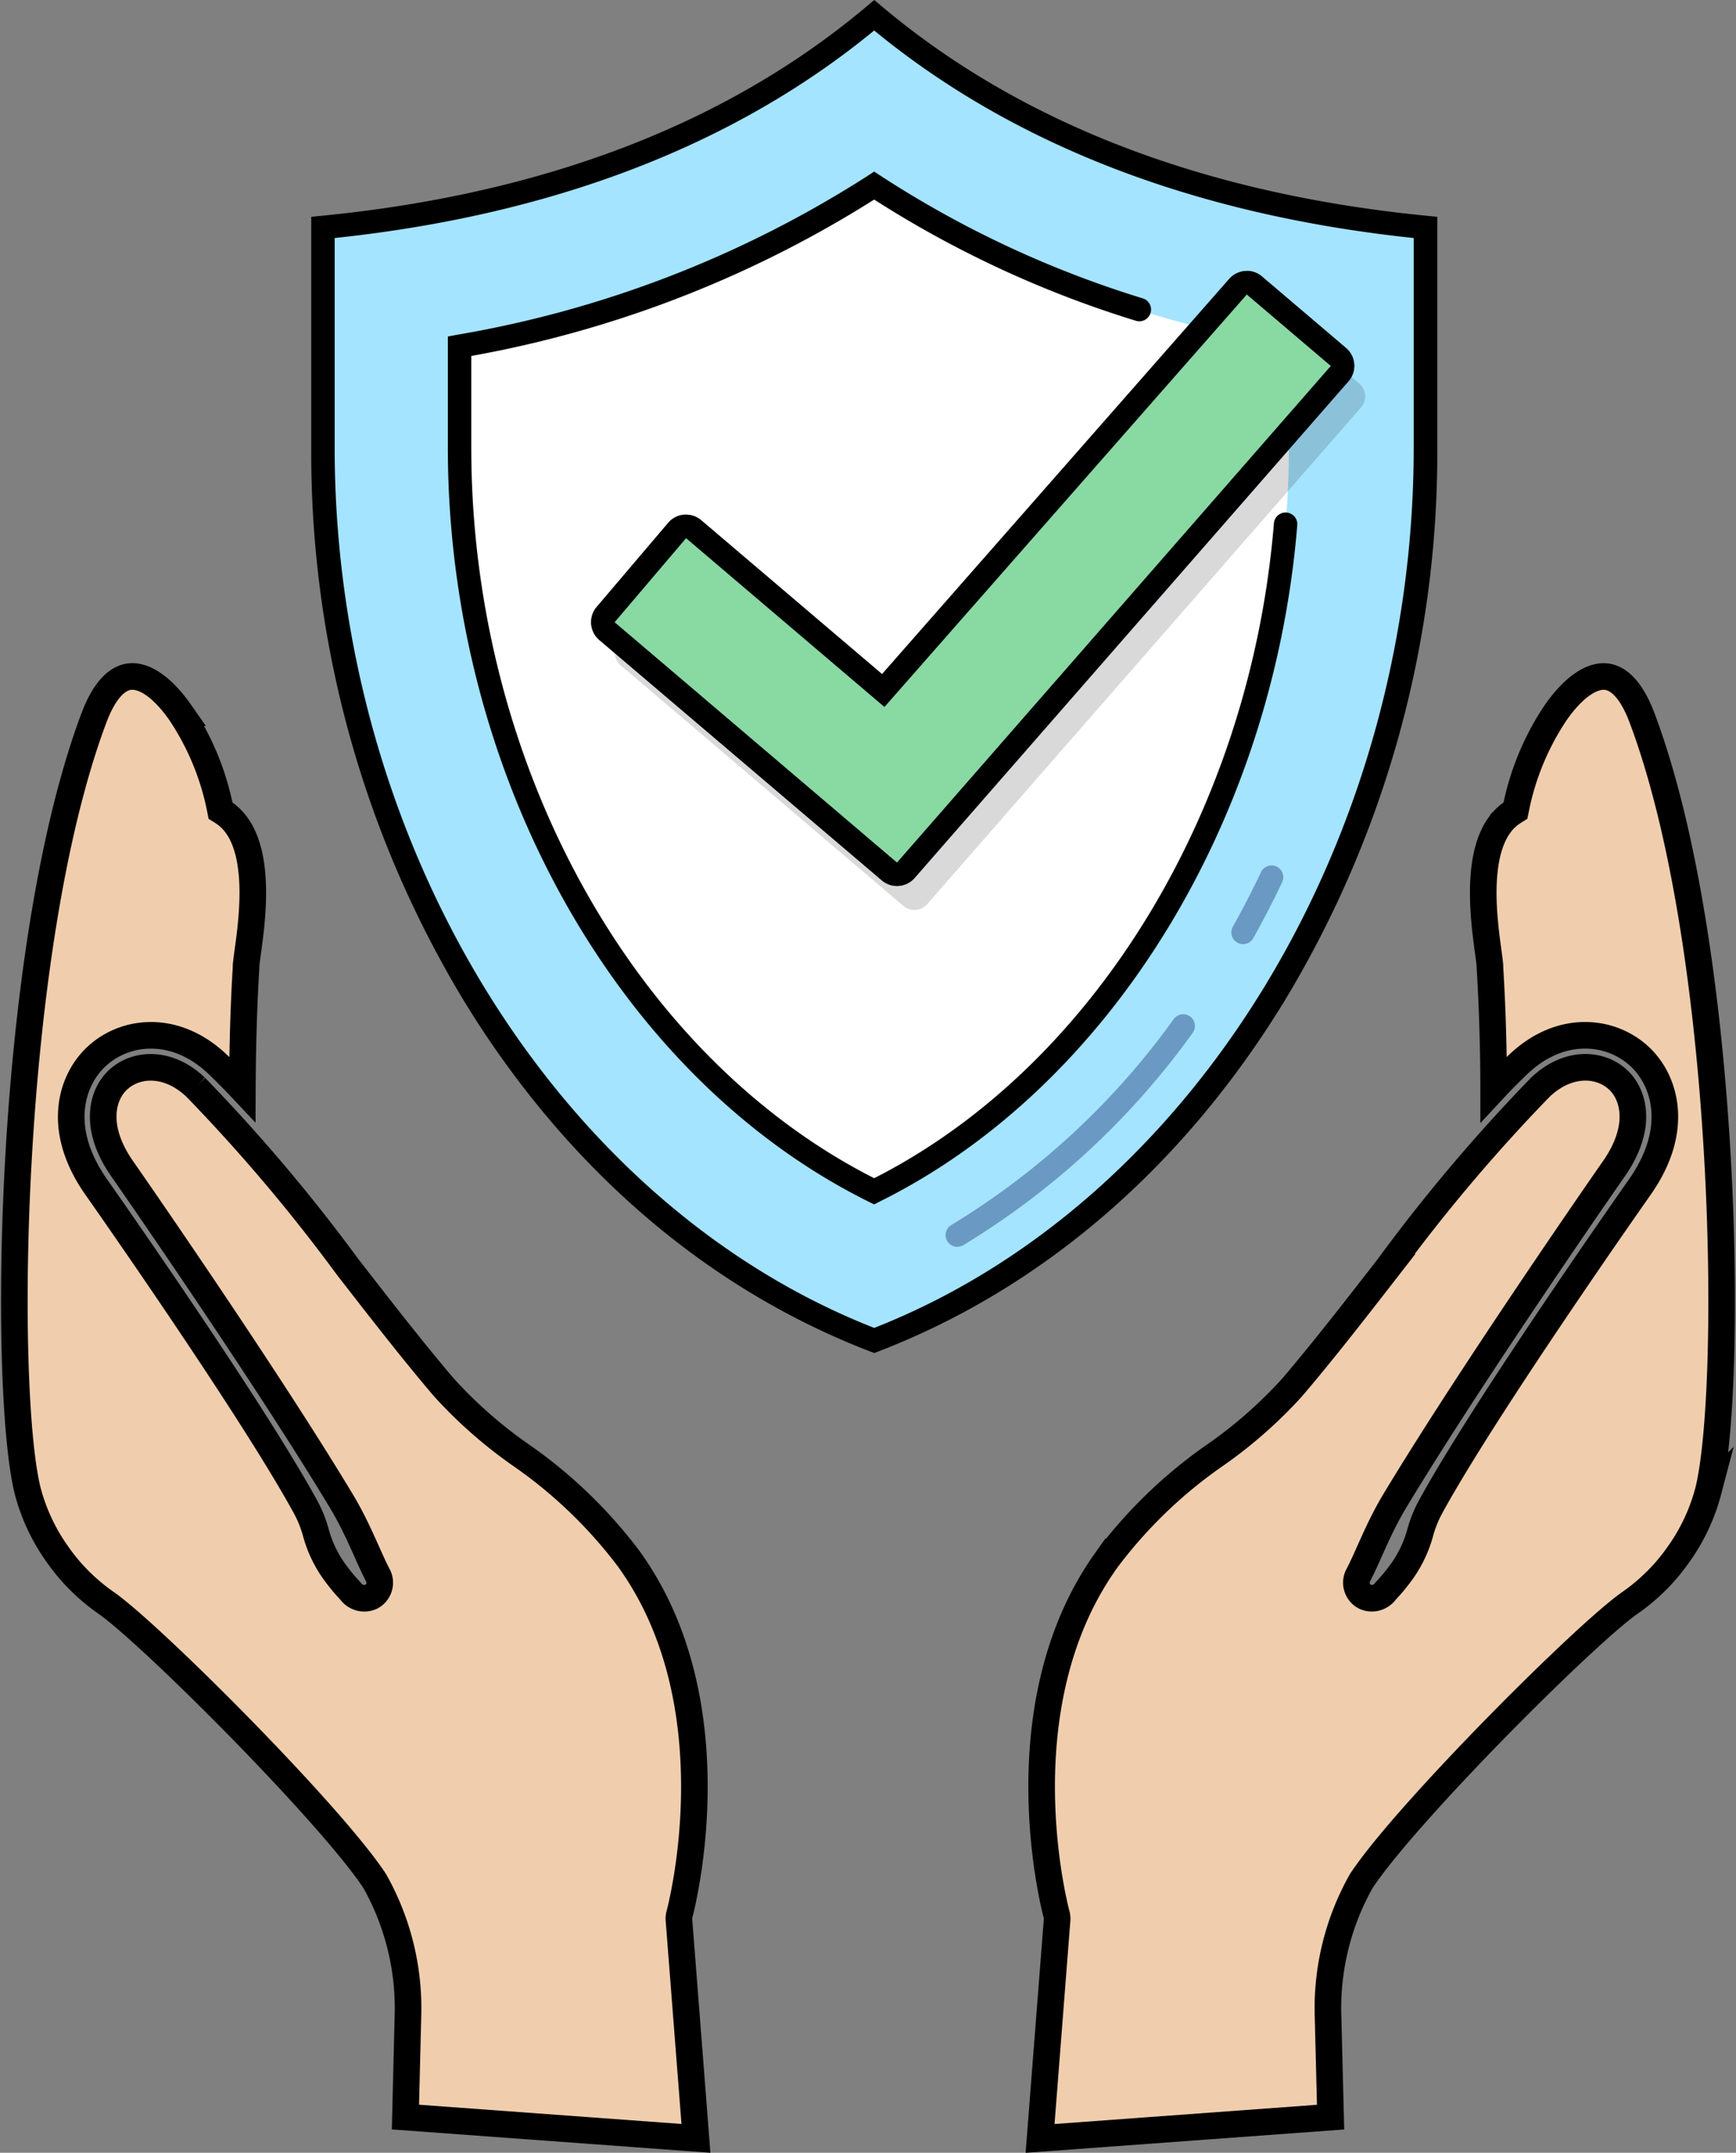 <svg xmlns="http://www.w3.org/2000/svg" width="97.91" height="121.356" viewBox="0 0 97.91 121.356">
  <rect x="0" y="0" width="97.91" height="121.356" fill="#808080" stroke="none"/>
  <g id="Group_607" data-name="Group 607" transform="translate(0.806 0)">
    <g id="Group_604" data-name="Group 604" transform="translate(16.747 0)">
      <g id="Group_598" data-name="Group 598" transform="translate(0 0)">
        <path id="Path_1093" data-name="Path 1093" d="M188.9,143.549c-8.287,6.975-18.8,10.749-31.09,11.958v12.412c0,22.579,12.525,43.193,31.09,50.334h0c18.565-7.14,31.09-27.754,31.09-50.334V155.507C207.7,154.3,197.19,150.524,188.9,143.549Z" transform="translate(-157.152 -142.685)" fill="#a4e4ff"/>
        <path id="Path_1094" data-name="Path 1094" d="M186.564,215.9l-.237-.091c-9.214-3.544-17.109-10.338-22.832-19.648a59.668,59.668,0,0,1-8.681-31.3V151.849l.6-.059c12.549-1.233,22.888-5.205,30.729-11.806l.425-.358.425.358c7.841,6.6,18.18,10.572,30.729,11.806l.6.059v13.011a59.668,59.668,0,0,1-8.681,31.3c-5.723,9.31-13.619,16.1-22.832,19.648Zm-30.429-62.857v11.816c0,22.23,12.5,42.593,30.429,49.625,17.929-7.032,30.429-27.395,30.429-49.625V153.045c-12.328-1.3-22.56-5.236-30.429-11.7C178.695,147.809,168.462,151.742,156.134,153.045Z" transform="translate(-154.813 -139.627)"/>
      </g>
      <path id="Path_1095" data-name="Path 1095" d="M317.945,412.425a.661.661,0,0,1-.339-1.228,42.65,42.65,0,0,0,12.539-11.6.661.661,0,1,1,1.067.78,43.964,43.964,0,0,1-12.928,11.955A.657.657,0,0,1,317.945,412.425Z" transform="translate(-281.507 -342.14)" fill="#3a5c91" opacity="0.54"/>
      <path id="Path_1096" data-name="Path 1096" d="M391.142,365.586a.661.661,0,0,1-.576-.983c.562-1.006,1.1-2.044,1.593-3.086a.661.661,0,0,1,1.194.567c-.507,1.067-1.057,2.131-1.633,3.163A.661.661,0,0,1,391.142,365.586Z" transform="translate(-338.587 -312.362)" fill="#3a5c91" opacity="0.54"/>
      <g id="Group_600" data-name="Group 600" transform="translate(8.368 10.462)">
        <g id="Group_599" data-name="Group 599">
          <path id="Path_1097" data-name="Path 1097" d="M216.2,243.834c-13.9-6.879-23.383-23.636-23.383-41.926v-5.715a62.706,62.706,0,0,0,23.383-9.057,62.706,62.706,0,0,0,23.383,9.057v5.715C239.578,220.2,230.1,236.954,216.2,243.834Z" transform="translate(-192.813 -187.136)" fill="#fff"/>
        </g>
      </g>
      <path id="Path_1098" data-name="Path 1098" d="M213.854,241.772l-.293-.145c-14.206-7.029-23.751-24.115-23.751-42.517v-6.265l.541-.1a62.237,62.237,0,0,0,23.14-8.959l.363-.239.363.239a58.549,58.549,0,0,0,14.814,6.919.661.661,0,0,1-.393,1.261,60.053,60.053,0,0,1-14.784-6.84,63.5,63.5,0,0,1-22.723,8.816v5.166c0,17.783,9.119,34.285,22.723,41.186,12.38-6.282,21.215-20.723,22.544-36.9a.661.661,0,1,1,1.317.108c-1.377,16.752-10.628,31.715-23.568,38.118Z" transform="translate(-182.104 -173.876)"/>
      <path id="Path_1099" data-name="Path 1099" d="M402.19,254.772v0h1.321Z" transform="translate(-347.717 -229.415)" fill="#3a5c91"/>
      <g id="Group_603" data-name="Group 603" transform="translate(15.786 15.276)">
        <path id="Path_1100" data-name="Path 1100" d="M274.58,222.712l-4.743-4.034a.958.958,0,0,0-.621-.228c-.026,0-.051,0-.077,0a.958.958,0,0,0-.653.334l-19.816,22.524-10.458-8.9a.957.957,0,0,0-1.35.109l-4.034,4.743a.958.958,0,0,0,.109,1.35l15.931,13.55a.958.958,0,0,0,.62.228c.026,0,.051,0,.077,0a.958.958,0,0,0,.653-.334l24.47-28A.958.958,0,0,0,274.58,222.712Z" transform="translate(-231.257 -216.369)" opacity="0.15"/>
        <g id="Group_601" data-name="Group 601" transform="translate(0 0)">
          <path id="Path_1101" data-name="Path 1101" d="M269.541,214.258a1.32,1.32,0,0,0-.462-.909l-4.743-4.034a1.321,1.321,0,0,0-1.848.134L242.91,231.726l-10.2-8.674a1.322,1.322,0,0,0-.856-.315c-.035,0-.071,0-.106,0a1.321,1.321,0,0,0-.9.461l-4.034,4.743a1.321,1.321,0,0,0,.151,1.862l15.931,13.55a1.321,1.321,0,0,0,1.851-.137l24.47-28A1.32,1.32,0,0,0,269.541,214.258Z" transform="translate(-226.501 -209)" fill="#3a5c91"/>
        </g>
        <g id="Group_602" data-name="Group 602" transform="translate(0 0)">
          <path id="Path_1102" data-name="Path 1102" d="M268.159,215l-20.436,23.253-11.188-9.516L232.5,233.48l15.931,13.55,24.471-28Z" transform="translate(-231.18 -213.679)" fill="#89d9a2"/>
          <path id="Path_1103" data-name="Path 1103" d="M263.481,210.321l4.743,4.034-24.471,28L227.822,228.8l4.034-4.743,11.188,9.516,20.437-23.253m0-1.321a1.319,1.319,0,0,0-.993.449L242.91,231.726l-10.2-8.674a1.322,1.322,0,0,0-.856-.315c-.035,0-.071,0-.106,0a1.321,1.321,0,0,0-.9.461l-4.034,4.743a1.321,1.321,0,0,0,.151,1.862l15.931,13.55a1.321,1.321,0,0,0,1.851-.137l24.47-28a1.321,1.321,0,0,0-.139-1.876l-4.743-4.034a1.316,1.316,0,0,0-.855-.315Z" transform="translate(-226.501 -209)"/>
        </g>
      </g>
    </g>
    <g id="Group_605" data-name="Group 605" transform="translate(0 38.137)">
      <path id="Path_1104" data-name="Path 1104" d="M94.7,160.856a14.6,14.6,0,0,0-1.864-7.35c-.063-.1-.131-.2-.2-.3-2.81-4.022-12.576-13.765-14.988-15.424a11.044,11.044,0,0,1-2.747-2.757,10.916,10.916,0,0,1-1.651-3.533c-1.426-5.691-1.16-30.563,3.736-43.584.533-1.422,1.226-2.224,2-2.323.85-.107,1.9.633,2.873,2.029A14.98,14.98,0,0,1,84.1,93.011l.025.126.11.069a2.864,2.864,0,0,1,.829.8c1.312,1.878.833,5.383.6,7.067-.05.365-.089.654-.1.838l0,.081c-.16,2.646-.2,5.086-.207,6.856-.505-.536-.968-1-1.4-1.415-2.424-2.3-5.308-1.922-6.9-.364-1.381,1.347-2.2,4.061.046,7.27.259.371,8.848,12.576,11.867,18.143a6.85,6.85,0,0,1,.527,1.337,6.842,6.842,0,0,0,1,2.148,10.869,10.869,0,0,0,.964,1.174.949.949,0,0,0,1.164.311.893.893,0,0,0,.375-1.209c-.55-1.042-1.106-2.6-2.054-4.174-4.395-7.3-12.193-18.492-12.369-18.744-1.607-2.3-1.152-4.118-.273-4.975.985-.96,2.82-1.138,4.423.383A97.064,97.064,0,0,1,91.3,118.87c1.8,2.314,3.643,4.695,5.425,6.784a25.661,25.661,0,0,0,4.289,3.777,26.565,26.565,0,0,1,6.137,5.885l.156.221c5.807,8.309,2.734,19.71,2.7,19.824a.922.922,0,0,0-.03.285l.961,12.339-16.384-1.2Z" transform="translate(-72.493 -85.578)" fill="#f0cead" stroke="#000" stroke-width="1.5"/>
      <path id="Path_1105" data-name="Path 1105" d="M151.849,166.788l-16.384,1.2.961-12.339a.9.9,0,0,0-.03-.285c-.033-.114-3.107-11.515,2.7-19.824l.157-.221a26.561,26.561,0,0,1,6.136-5.885,25.632,25.632,0,0,0,4.289-3.777c1.783-2.09,3.629-4.47,5.426-6.784a96.707,96.707,0,0,1,8.576-10.142c1.6-1.52,3.439-1.343,4.423-.383.878.858,1.333,2.675-.273,4.975-.177.252-7.974,11.448-12.369,18.744-.948,1.576-1.5,3.132-2.052,4.174a.892.892,0,0,0,.375,1.209.948.948,0,0,0,1.163-.311,10.865,10.865,0,0,0,.964-1.174,6.881,6.881,0,0,0,1-2.148,6.8,6.8,0,0,1,.527-1.337c3.019-5.568,11.609-17.773,11.867-18.143,2.243-3.209,1.426-5.922.047-7.27-1.6-1.558-4.482-1.934-6.906.364-.433.411-.9.878-1.4,1.415,0-1.77-.046-4.21-.208-6.856l0-.081c-.011-.184-.051-.474-.1-.838-.23-1.684-.708-5.189.6-7.067a2.862,2.862,0,0,1,.828-.8l.11-.069.026-.126a14.966,14.966,0,0,1,2.24-5.393c.976-1.4,2.023-2.136,2.874-2.029.775.1,1.467.9,2,2.323,4.9,13.02,5.161,37.893,3.735,43.584a10.9,10.9,0,0,1-1.651,3.533,11.029,11.029,0,0,1-2.746,2.757c-2.413,1.659-12.178,11.4-14.99,15.424-.071.1-.138.2-.2.3a14.6,14.6,0,0,0-1.864,7.35Z" transform="translate(-77.611 -85.578)" fill="#f0cead" stroke="#000" stroke-width="1.5"/>
    </g>
  </g>
</svg>
